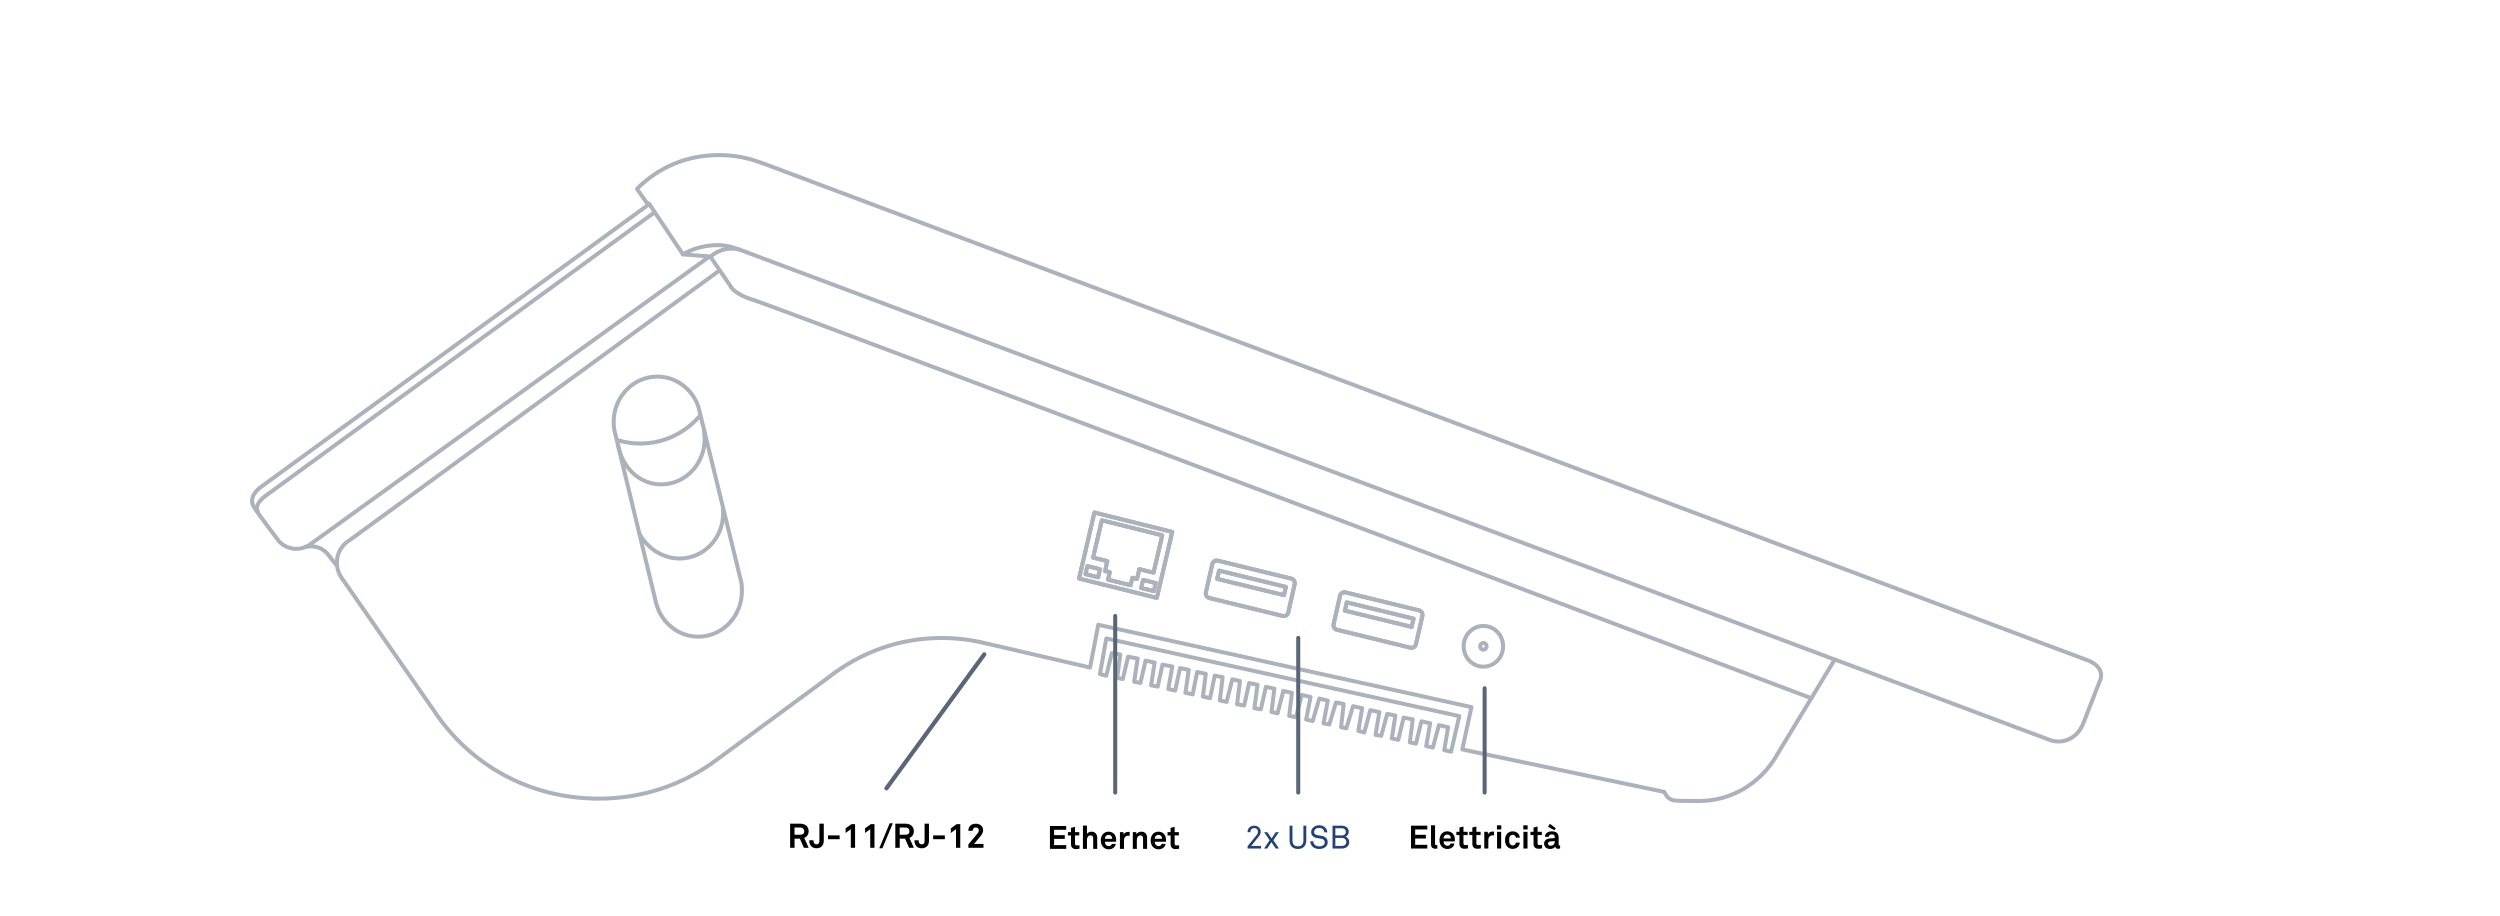 <svg fill="none" height="431" width="1176" xmlns="http://www.w3.org/2000/svg"><g opacity=".5" stroke="#596678" stroke-linecap="round" stroke-linejoin="round" stroke-width="1.896"><path d="m963.474 347.798c1.478.666 3.105.998 4.806.998 5.064 0 9.427-3.179 11.312-7.69v.148l8.466-21.702s2.477-5.916-6.617-9.17l-623.632-233.959.888.407c-6.322-2.514-13.235-3.882-20.481-3.882-15.306 0-28.577 5.878-38.485 15.787v.296l5.102 7.21v.184l-182.258 132.767s-6.543 4.436-2.884 9.723l.407.629c1.294 2.07 11.091 15.011 11.091 15.011 2.07 2.255 4.954 3.623 8.17 3.623 1.59 0 3.105-.333 4.473-.961l-.85.295c1.035-.369 2.181-.517 3.327-.517 3.106 0 5.952 1.368 7.838 3.623l4.325 5.509v-.998c.074 2.477.887 4.732 2.181 6.618l43.513 62.593c17.006 25.585 44.991 41.335 77.598 41.335 20.481 0 39.15-6.47 54.64-17.709h-.037l53.199-39.191c14.824-11.72 33.309-18.671 53.383-18.671 7.209 0 14.233.888 20.925 2.588h.073l48.8 11.314 3.881-20.113 175.53 38.747-4.289 19.891 95.048 20.002c1.109 2.699 2.994 4.103 5.989 4.103.443.148 10.388.148 10.388.148 15.268 0 28.651-8.355 36.119-20.852l-.185.259 27.801-45.882.443.073z"/><path d="m305.242 95.723 16.007 23.884c4.88-2.736 10.426-4.289 16.378-4.289 5.175 0 9.39 1.849 13.752 3.365m-.222-.036 512.317 191.774m-699.528-55.939 174.309-127.11m-174.199 126.999a12.257 12.257 0 0 0 -5.582 10.315v.481"/><path d="m347.868 117.388a14.427 14.427 0 0 0 -3.586-.444c-3.845 0-7.357 1.442-10.093 3.808l9.39 13.754s1.442 3.808 11.276 6.766 497.271 187.19 497.271 187.19m-530.989-208.817 13.235 1.036m-213.015 120.157c-2.255-3.586 3.586-7.616 3.586-7.616l182.923-133.321m25.918 20.741-187.84 135.391c-.628.481-1.331.888-2.07 1.22m376.529 43.073-2.995 16.749 2.958.776 2.625-10.611 3.992.665-1.479 10.981 2.662.518 2.477-10.5 4.51.85-1.626 10.907 2.92.591 2.44-10.5 4.252.925-1.664 10.685 3.105.628 2.256-10.352 4.621.887-1.886 10.574 3.217.74 2.292-10.574 4.103.85-1.552 10.759 3.401.776 2.107-10.537 4.067.851-1.368 10.685 3.364.813 2.218-10.648 3.697.739-1.294 10.944 3.179.666 2.662-10.611 3.623.813-1.368 10.907 3.327.628 2.366-10.611 3.919.851-1.479 10.98 3.032.555 2.403-10.574 3.956.85-1.331 10.944 2.846.666 2.699-10.537 4.067.887-1.294 10.796 3.142.702 2.81-10.5 4.103.961-2.07 10.574 3.031.74 3.143-10.574 3.993.961-1.997 10.685 2.699.518 3.179-10.353 3.586.777-1.22 10.87 2.477.517 3.143-10.389 4.288.961-1.774 10.648 2.809.703 2.81-10.426 4.251.887-1.774 10.685 2.662.481 2.809-10.316 3.845.777-1.701 10.759 3.069.628 2.514-10.426 4.288.85-1.368 10.796 2.847.629 2.625-10.537 4.103.924-1.885 10.722 3.142.702 2.847-10.537 4.325.962-1.811 10.795 3.216.74 3.845-16.748-166.028-36.529zm-230.871-95.757 19.076 78.972.259.924c2.588 8.689 10.388 15.011 19.593 15.011 11.35 0 20.518-9.576 20.518-21.37 0-1.368 0-2.551-.222-3.993l-20.296-83.039-.148-.37c-2.994-7.912-10.425-13.532-19.113-13.532-11.349 0-20.517 9.576-20.517 21.37 0 2.108.295 4.141.85 6.027z"/><path d="m290.677 208.746c1.479 10.574 9.76 19.115 20.333 19.115 11.276 0 20.444-9.539 20.444-21.259 0-1.516-.074-2.958-.296-4.363"/><path d="m290.677 207.083c3.364 1.035 6.876 1.553 10.536 1.553 11.017 0 20.925-4.918 27.801-12.793m-28.317 54.978c3.586 7.024 10.98 11.905 19.039 11.905 11.275 0 20.444-9.539 20.444-21.259 0-.888 0-1.775-.037-2.625m204.03 42.406-36.6-9.095 7.246-31.056 36.6 9.132z"/><path d="m516.558 271.562-5.952-1.479.887-3.808 5.952 1.479zm26.209 6.507-5.952-1.479.887-3.808 5.952 1.479zm-3.806-28.173 7.764 1.923-4.104 17.561-6.654-1.664h-.037l-1.072 4.659-2.219-.555-.813 3.476-4.473-1.109-1.664-.407-4.473-1.109.813-3.513-2.218-.554 1.072-4.659h-.037l-6.654-1.663 4.103-17.525 7.764 1.922zm68.502 22.294-34.64-8.467c-1.109-.258-2.255.444-2.551 1.627l-3.032 13.31c-.258 1.183.444 2.329 1.553 2.625l34.64 8.467c1.109.259 2.255-.444 2.551-1.627l3.032-13.31c.258-1.183-.444-2.329-1.553-2.625zm-3.475 7.764-31.424-7.653.887-3.882 31.424 7.653zm63.549 7.173-34.64-8.467c-1.11-.258-2.256.444-2.551 1.627l-3.032 13.31c-.259 1.183.444 2.329 1.553 2.625l34.64 8.467c1.109.259 2.255-.444 2.551-1.627l3.031-13.31c.259-1.183-.443-2.329-1.552-2.625zm-3.476 7.764-31.423-7.653.887-3.882 31.424 7.653z"/><path d="m544.173 281.248-36.6-9.095 7.246-31.056 36.6 9.132z"/><path d="m516.558 271.562-5.952-1.479.887-3.808 5.952 1.479zm26.21 6.507-5.952-1.479.887-3.808 5.952 1.479zm-3.808-28.173 7.764 1.923-4.104 17.561-6.654-1.663h-.037l-1.072 4.658-2.218-.554-.814 3.475-4.473-1.109-1.664-.407-4.473-1.109.814-3.512-2.219-.555 1.073-4.659h-.037l-6.655-1.663 4.104-17.525 7.763 1.922zm68.503 22.294-34.64-8.467c-1.109-.258-2.255.444-2.551 1.627l-3.032 13.31c-.258 1.183.444 2.329 1.553 2.625l34.64 8.467c1.109.259 2.255-.444 2.551-1.627l3.032-13.31c.258-1.183-.444-2.329-1.553-2.625zm-3.475 7.764-31.424-7.653.887-3.882 31.424 7.653zm63.549 7.173-34.64-8.467c-1.11-.258-2.256.444-2.551 1.627l-3.032 13.31c-.259 1.183.444 2.329 1.553 2.625l34.64 8.467c1.109.259 2.255-.444 2.551-1.627l3.031-13.31c.259-1.183-.443-2.329-1.552-2.625zm-3.476 7.764-31.423-7.653.887-3.882 31.424 7.653zm33.72 18.709c5.125 0 9.279-4.287 9.279-9.576s-4.154-9.576-9.279-9.576-9.279 4.287-9.279 9.576 4.154 9.576 9.279 9.576z"/><path d="m697.78 305.613c.837 0 1.516-.712 1.516-1.59s-.679-1.589-1.516-1.589-1.516.711-1.516 1.589.679 1.59 1.516 1.59z"/></g><path d="m501.551 399.312h-7.659v-10.752h7.659v1.774h-5.703v2.503h5.02v1.759h-5.02v2.942h5.703zm6.247-.106a6.418 6.418 0 0 1 -1.623.213c-1.592 0-2.381-.91-2.381-2.427v-4.004h-1.441v-1.562h1.441v-2.002l1.896-.47v2.472h1.987v1.562h-1.987v3.837c0 .607.273.865.88.865.394 0 .712-.015 1.228-.076zm8.332.106h-1.896v-4.868c0-.91-.303-1.471-1.304-1.471-1.137 0-1.623 1.213-1.623 2.184v4.155h-1.895v-10.949h1.895v3.897c.455-.667 1.335-1.031 2.154-1.031 1.683 0 2.669 1.198 2.669 2.821zm8.915-3.882s-.015.364-.015.531h-5.278c-.015.606.197 1.183.577 1.547.273.258.652.485 1.167.485.546 0 .88-.106 1.153-.379.167-.167.303-.379.379-.667h1.82c-.045.47-.364 1.092-.667 1.456-.668.788-1.653 1.107-2.654 1.107-1.077 0-1.866-.379-2.488-.971-.788-.758-1.213-1.865-1.213-3.155 0-1.258.379-2.381 1.138-3.154.591-.607 1.44-1.001 2.517-1.001 1.168 0 2.23.47 2.882 1.456.576.864.713 1.759.682 2.745zm-1.896-.849c-.015-.592-.182-1.047-.485-1.38-.258-.273-.652-.455-1.198-.455-.576 0-1.046.242-1.319.606-.273.349-.395.713-.41 1.229zm8.26-1.396a3.212 3.212 0 0 0 -.652-.075c-1.334 0-2.032.955-2.032 2.229v3.973h-1.911v-7.886h1.608l.167 1.183c.364-.91 1.304-1.289 2.229-1.289.197 0 .394.015.591.045zm8.181 6.127h-1.895v-4.837c0-.926-.304-1.487-1.305-1.487-.667 0-1.107.425-1.365 1.001-.273.622-.258 1.441-.258 2.108v3.215h-1.895v-7.886h1.592l.137 1.016c.47-.834 1.41-1.213 2.32-1.213 1.684 0 2.669 1.183 2.669 2.821zm8.915-3.882s-.015.364-.015.531h-5.278c-.015.606.197 1.183.577 1.547.273.258.652.485 1.167.485.546 0 .88-.106 1.153-.379.167-.167.303-.379.379-.667h1.82c-.045.47-.364 1.092-.667 1.456-.668.788-1.653 1.107-2.654 1.107-1.077 0-1.866-.379-2.488-.971-.788-.758-1.213-1.865-1.213-3.155 0-1.258.379-2.381 1.138-3.154.591-.607 1.44-1.001 2.517-1.001 1.168 0 2.23.47 2.882 1.456.576.864.713 1.759.682 2.745zm-1.895-.849c-.016-.592-.182-1.047-.486-1.38-.258-.273-.652-.455-1.198-.455-.576 0-1.046.242-1.319.606-.273.349-.395.713-.41 1.229zm8.049 4.625a6.418 6.418 0 0 1 -1.623.213c-1.592 0-2.381-.91-2.381-2.427v-4.004h-1.441v-1.562h1.441v-2.002l1.896-.47v2.472h1.987v1.562h-1.987v3.837c0 .607.273.865.88.865.394 0 .712-.015 1.228-.076z" fill="#000"/><path d="m593.196 399.154h-6.325v-1.107l4.262-5.262c.394-.501.576-.971.576-1.517 0-1.077-.622-1.699-1.729-1.699-.94 0-1.789.516-1.789 1.911h-1.335c0-1.835 1.244-3.063 3.109-3.063 1.153 0 2.048.455 2.578 1.198.319.455.486.97.486 1.638 0 .834-.319 1.532-.895 2.244l-3.579 4.444h4.641zm8.452 0h-1.547l-2.017-3.018-2.002 3.018h-1.471l2.608-3.913-2.578-3.761h1.517l2.002 2.897 1.926-2.897h1.486l-2.593 3.761zm12.823-3.943c0 2.685-1.517 4.14-3.928 4.14s-3.928-1.455-3.928-4.14v-6.809h1.35v6.839c0 1.714.713 2.852 2.578 2.852s2.578-1.138 2.578-2.852v-6.839h1.35zm10.081.986c0 .895-.379 1.562-.91 2.078-.743.728-1.895 1.076-3.048 1.076-1.304 0-2.351-.364-3.079-1.031-.682-.637-1.152-1.562-1.152-2.578h1.41c0 .637.319 1.274.758 1.699.486.47 1.305.667 2.063.667.819 0 1.517-.167 2.002-.622.334-.303.546-.682.546-1.259 0-.834-.531-1.532-1.805-1.729l-1.698-.258c-1.608-.242-2.867-1.137-2.867-2.851 0-.804.364-1.577.94-2.123.744-.698 1.699-1.062 2.821-1.062 1.047 0 2.078.349 2.791 1.032a3.228 3.228 0 0 1 1.031 2.305h-1.41a2.251 2.251 0 0 0 -.531-1.35c-.409-.47-1.062-.743-1.896-.743-.773 0-1.441.212-1.911.743a1.71 1.71 0 0 0 -.44 1.168c0 .971.804 1.41 1.608 1.517.607.075 1.198.182 1.79.273 1.789.257 2.987 1.349 2.987 3.048zm10.128-.046c0 .865-.349 1.517-.819 2.017-.607.653-1.638.986-2.7.986h-4.337v-10.752h4.292c1.001 0 2.032.333 2.624.985.424.47.697 1.016.697 1.79 0 1.031-.546 2.017-1.547 2.381 1.107.364 1.79 1.456 1.79 2.593zm-1.623-4.868c0-1.122-.91-1.683-1.941-1.683h-2.973v3.382h3.018c1.123 0 1.896-.501 1.896-1.699zm.243 4.777c0-1.198-.971-1.895-2.108-1.895h-3.049v3.746h3.018c1.183 0 2.139-.577 2.139-1.851z" fill="#224178"/><path d="m671.403 399.154h-7.659v-10.752h7.659v1.774h-5.703v2.502h5.02v1.76h-5.02v2.942h5.703zm4.73-.015c-.379.076-.455.106-.834.106-1.289 0-2.153-.622-2.153-2.123v-8.933h1.911v8.615c0 .455.106.758.758.758.167 0 .212-.015.318-.015zm8.234-3.867s-.015.364-.015.531h-5.278c-.015.606.197 1.183.576 1.547.273.257.652.485 1.168.485.546 0 .879-.106 1.152-.379.167-.167.304-.379.38-.668h1.82c-.046.471-.364 1.092-.668 1.456-.667.789-1.653 1.107-2.654 1.107-1.077 0-1.865-.379-2.487-.97-.789-.758-1.213-1.866-1.213-3.155 0-1.259.379-2.381 1.137-3.154.592-.607 1.441-1.001 2.518-1.001 1.167 0 2.229.47 2.881 1.456.577.864.713 1.759.683 2.745zm-1.896-.85c-.015-.591-.182-1.046-.485-1.38-.258-.273-.653-.455-1.199-.455-.576 0-1.046.243-1.319.607-.273.349-.394.713-.409 1.228zm8.049 4.626a6.403 6.403 0 0 1 -1.622.212c-1.593 0-2.381-.91-2.381-2.426v-4.004h-1.441v-1.562h1.441v-2.002l1.895-.47v2.472h1.987v1.562h-1.987v3.837c0 .607.273.865.88.865.394 0 .713-.016 1.228-.076zm6.073 0a6.417 6.417 0 0 1 -1.623.212c-1.592 0-2.381-.91-2.381-2.426v-4.004h-1.441v-1.562h1.441v-2.002l1.896-.47v2.472h1.987v1.562h-1.987v3.837c0 .607.273.865.879.865.395 0 .713-.016 1.229-.076zm6.209-6.021a3.23 3.23 0 0 0 -.652-.076c-1.335 0-2.033.956-2.033 2.23v3.973h-1.911v-7.886h1.608l.167 1.183c.364-.91 1.304-1.289 2.229-1.289.197 0 .395.015.592.045zm3.39-2.851h-2.032v-1.956h2.032zm-.046 8.978h-1.926v-7.886h1.926zm8.753-2.79c-.03.622-.242 1.243-.606 1.714-.546.682-1.502 1.243-2.7 1.243s-2.199-.576-2.745-1.243c-.592-.744-.865-1.729-.865-2.882s.273-2.138.865-2.882c.546-.667 1.547-1.243 2.745-1.243s2.154.561 2.7 1.243c.364.471.576 1.092.606 1.714h-1.865a1.52 1.52 0 0 0 -.228-.728c-.227-.349-.637-.591-1.213-.591a1.54 1.54 0 0 0 -1.153.485c-.455.5-.53 1.259-.53 2.002s.075 1.486.53 1.987c.258.273.637.5 1.153.5.576 0 .986-.242 1.213-.591a1.52 1.52 0 0 0 .228-.728zm3.689-6.188h-2.032v-1.956h2.032zm-.045 8.978h-1.926v-7.886h1.926zm6.842-.106a6.417 6.417 0 0 1 -1.623.212c-1.592 0-2.381-.91-2.381-2.426v-4.004h-1.441v-1.562h1.441v-2.002l1.896-.47v2.472h1.986v1.562h-1.986v3.837c0 .607.273.865.879.865.395 0 .713-.016 1.229-.076zm8.484.015c-.319.137-.486.213-.941.213-.819 0-1.274-.516-1.334-1.108-.364.637-1.274 1.183-2.397 1.183-1.88 0-2.851-1.183-2.851-2.472 0-1.501 1.168-2.366 2.669-2.472l2.321-.167v-.485c0-.743-.258-1.243-1.335-1.243-.879 0-1.395.394-1.441 1.122h-1.835c.106-1.775 1.517-2.563 3.276-2.563 1.35 0 2.503.424 2.958 1.607.197.501.227 1.062.227 1.593v2.927c0 .364.121.5.44.5.121 0 .243-.03.243-.03zm-2.533-3.048v-.364l-2.002.152c-.576.045-1.138.394-1.138 1.031 0 .607.531.986 1.123.986 1.183 0 2.017-.637 2.017-1.805zm-.106-5.445-3.034-1.698.85-1.38 2.79 2.092z" fill="#000"/><path d="m524.59 289.748v83.08m86.099-72.794v72.794" stroke="#596678" stroke-linecap="round" stroke-linejoin="round" stroke-width="1.896"/><path d="m463 307.805-46 63" stroke="#596678" stroke-linecap="round" stroke-linejoin="round" stroke-width="2"/><path d="m380.392 398.804h-2.24l-1.888-4.288h-2.512v4.288h-2.08v-11.344h4.784c2.704 0 3.936 1.696 3.936 3.52 0 1.52-.832 2.72-2.08 3.184zm-2.064-7.824c0-.912-.704-1.712-1.872-1.712h-2.72v3.392h2.752c1.168 0 1.84-.608 1.84-1.68zm9.176 4.512c0 2.144-1.264 3.536-3.44 3.536-1.072 0-1.856-.352-2.416-.928-.672-.688-.992-1.616-.992-2.848h2c0 .56.064 1.136.416 1.52.224.24.576.416.992.416.928 0 1.376-.608 1.376-1.536v-8.192h2.064zm7.46-.72h-5.488v-1.792h5.488zm7.262 4.032h-2v-8.752l-2.448 1.776v-2.176l2.736-1.968h1.712zm9.125 0h-2v-8.752l-2.448 1.776v-2.176l2.736-1.968h1.712zm8.642-11.552-4.912 11.76h-1.472l4.912-11.76zm9.883 11.552h-2.24l-1.888-4.288h-2.512v4.288h-2.08v-11.344h4.784c2.704 0 3.936 1.696 3.936 3.52 0 1.52-.832 2.72-2.08 3.184zm-2.064-7.824c0-.912-.704-1.712-1.872-1.712h-2.72v3.392h2.752c1.168 0 1.84-.608 1.84-1.68zm9.177 4.512c0 2.144-1.264 3.536-3.44 3.536-1.072 0-1.856-.352-2.416-.928-.672-.688-.992-1.616-.992-2.848h2c0 .56.064 1.136.416 1.52.224.24.576.416.992.416.928 0 1.376-.608 1.376-1.536v-8.192h2.064zm7.459-.72h-5.488v-1.792h5.488zm7.262 4.032h-2v-8.752l-2.448 1.776v-2.176l2.736-1.968h1.712zm10.917 0h-7.104v-1.6l4.336-5.168c.384-.448.576-.976.576-1.424 0-.784-.496-1.392-1.408-1.392-.944 0-1.488.72-1.488 1.6h-2.048c.016-1.952 1.264-3.344 3.552-3.344 1.904 0 3.424 1.168 3.424 3.12 0 .992-.592 1.968-1.216 2.72l-3.072 3.68h4.448z" fill="#000"/><path d="m698.369 323.771v49.057" stroke="#596678" stroke-linecap="round" stroke-linejoin="round" stroke-width="1.896"/></svg>